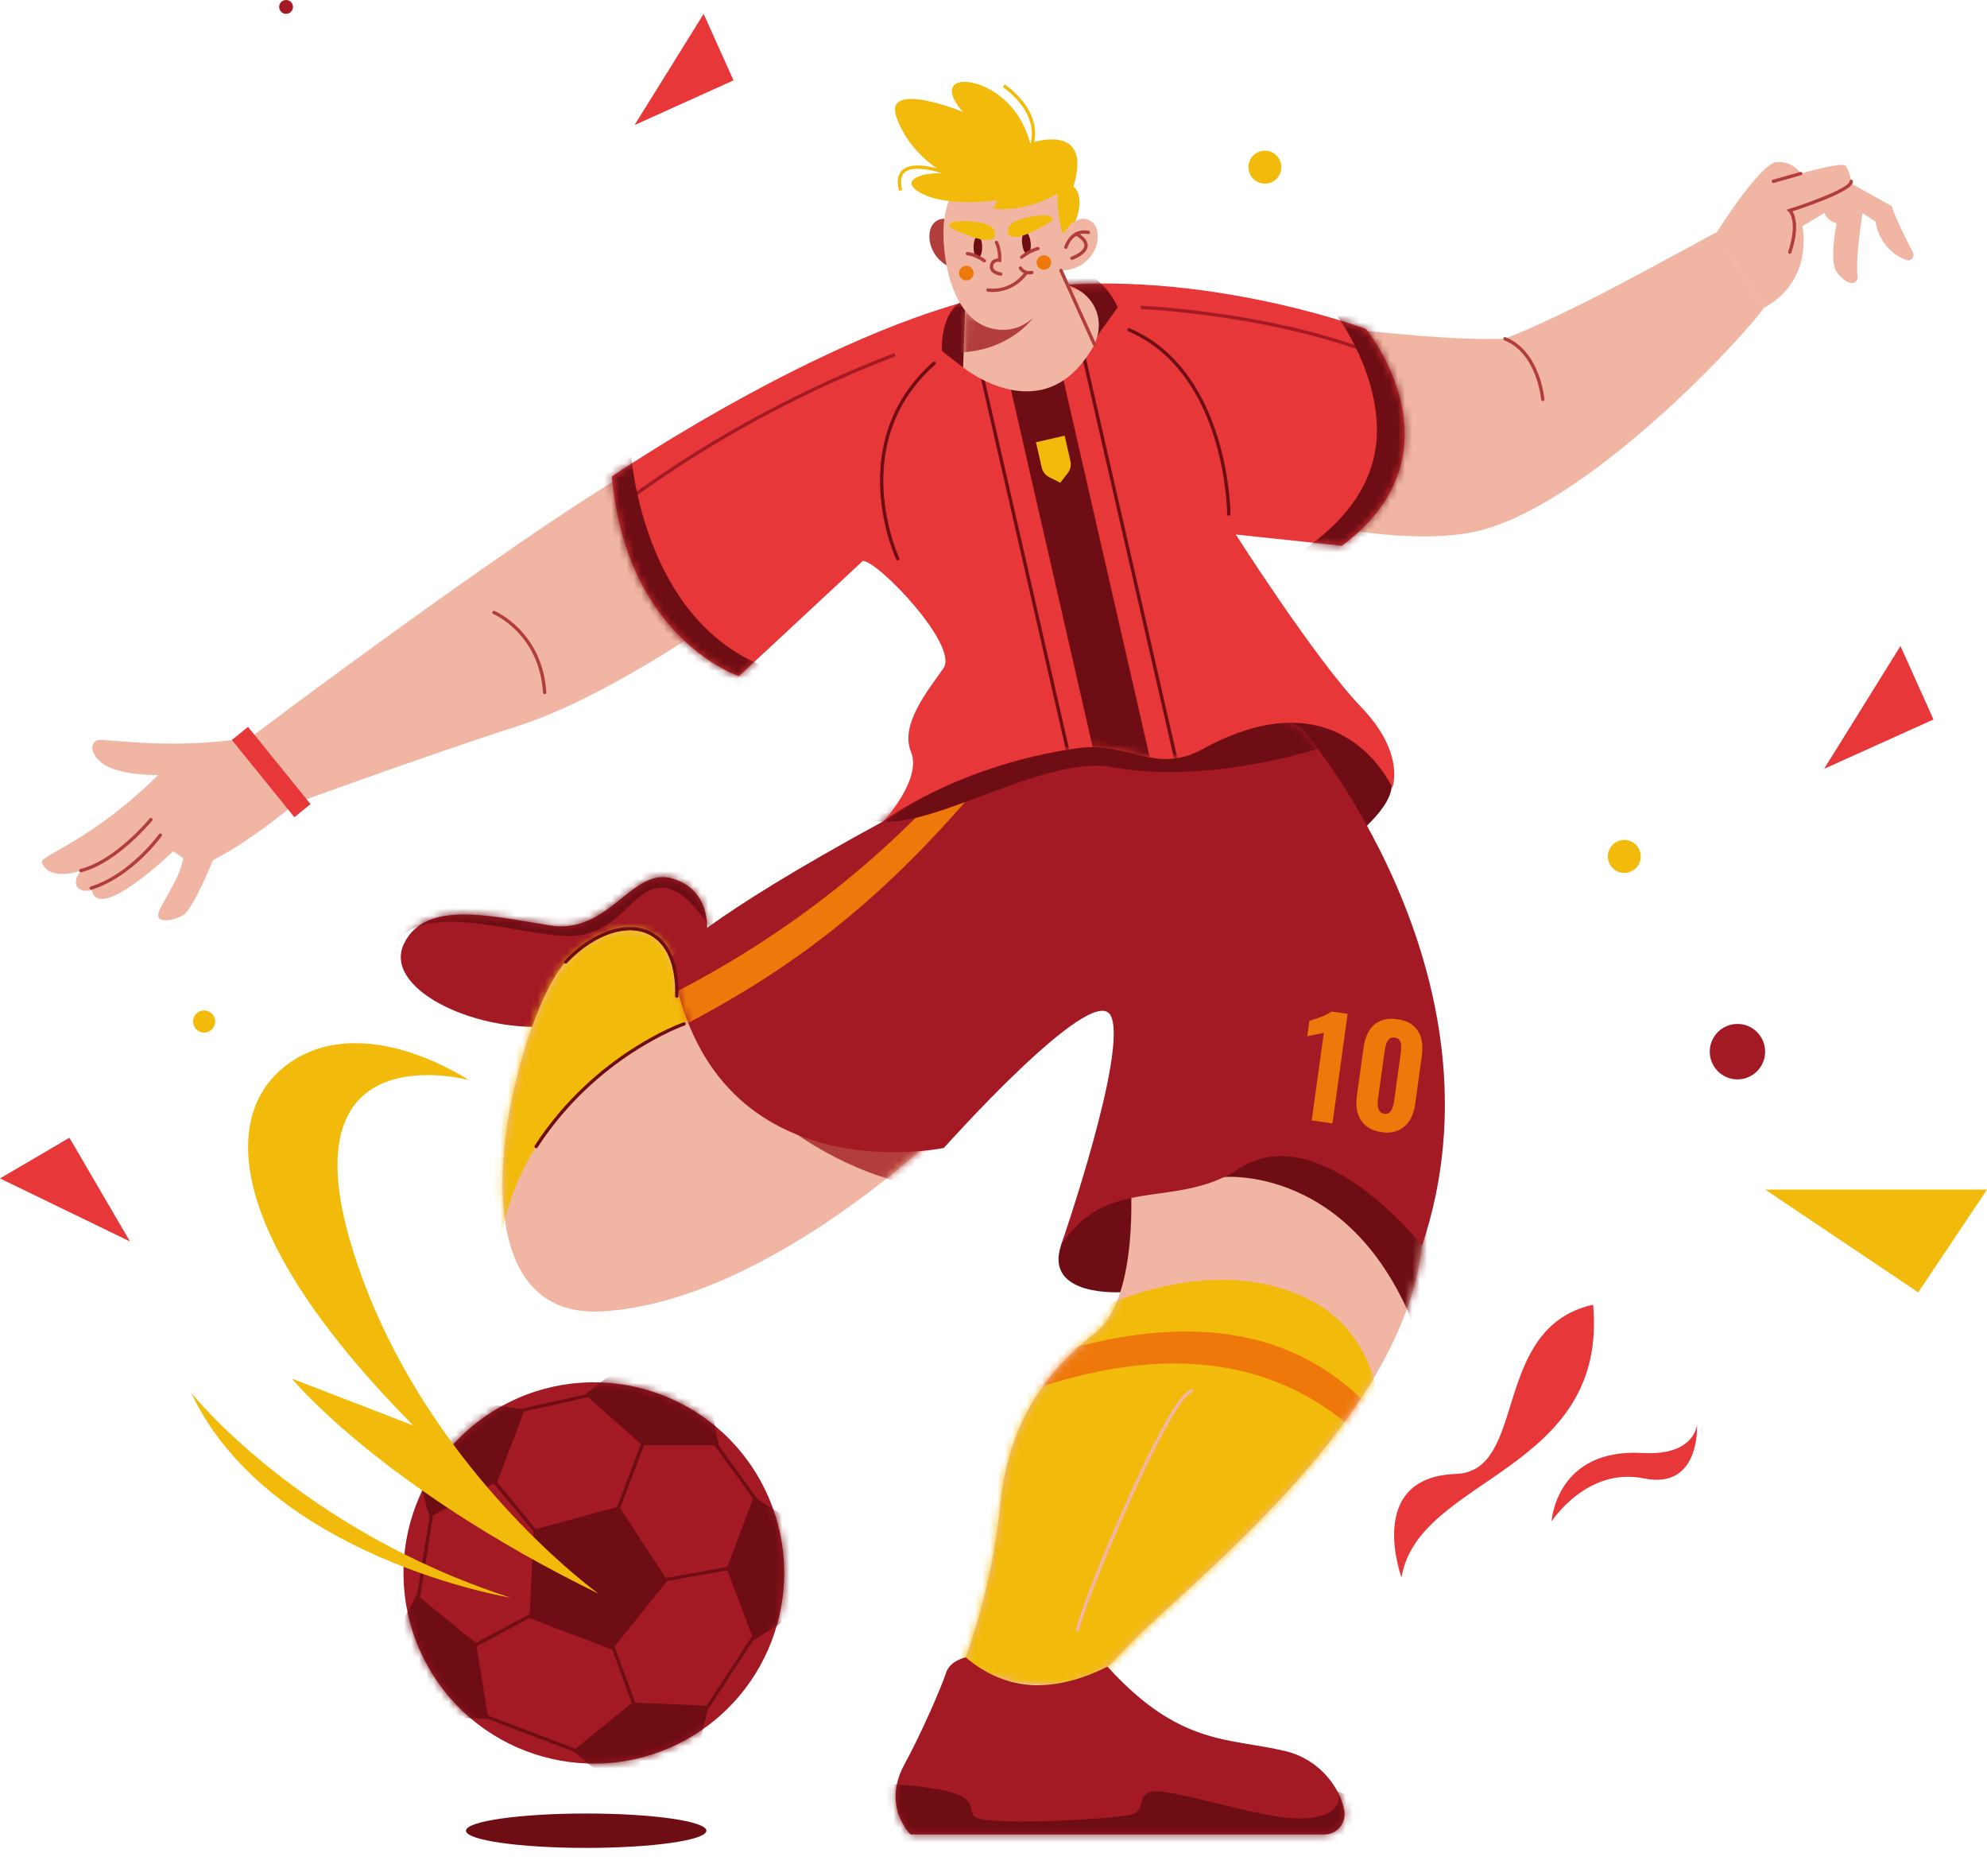 <svg xmlns="http://www.w3.org/2000/svg" width="268" height="253" viewBox="0 0 268 253" fill="none"><g clip-path="url(#clip0_2091_9466)"><path d="M95.323 126.354C95.323 126.354 96.345 120.206 90.77 118.496C85.196 116.785 82.237 126.095 74.161 124.801C66.084 123.506 57.328 121.344 54.484 127.27C51.639 133.195 63.583 139.115 73.932 138.434C84.282 137.754 95.317 126.36 95.317 126.36L95.323 126.354Z" fill="#A41A24"></path><mask id="mask0_2091_9466" style="mask-type:luminance" maskUnits="userSpaceOnUse" x="54" y="118" width="42" height="21"><path d="M95.323 126.35C95.323 126.35 96.345 120.202 90.77 118.492C85.196 116.782 82.237 126.091 74.161 124.797C66.084 123.502 57.328 121.34 54.484 127.266C51.639 133.191 63.583 139.111 73.932 138.43C84.282 137.75 95.317 126.356 95.317 126.356L95.323 126.35Z" fill="white"></path></mask><g mask="url(#mask0_2091_9466)"><path d="M96.117 125.824C96.117 125.824 92.617 119.08 88.666 119.76C84.715 120.441 83.283 126.607 76.007 126.21C68.73 125.812 56.781 121.38 53.065 127.558C49.348 133.737 57.972 107.596 57.972 107.596L96.501 110.522L96.117 125.824Z" fill="#6E0D14"></path></g><path d="M127.899 151.684C127.899 151.684 104.115 175.35 81.383 176.843C58.645 178.343 69.867 136.532 76.296 129.728C80.186 125.615 84.961 124.163 88.058 126.072C90.085 127.325 91.402 130.011 91.282 134.334C91.282 134.334 94.806 129.523 100.729 127.265C106.653 125.012 127.893 151.672 127.893 151.672L127.899 151.684Z" fill="#F0B6A3"></path><mask id="mask1_2091_9466" style="mask-type:luminance" maskUnits="userSpaceOnUse" x="67" y="125" width="61" height="52"><path d="M127.899 151.68C127.899 151.68 104.115 175.346 81.383 176.839C58.645 178.339 69.867 136.529 76.296 129.724C80.186 125.611 84.961 124.159 88.058 126.068C90.085 127.321 91.402 130.007 91.282 134.331C91.282 134.331 94.806 129.519 100.729 127.261C106.653 125.009 127.893 151.668 127.893 151.668L127.899 151.68Z" fill="white"></path></mask><g mask="url(#mask1_2091_9466)"><path d="M95.395 136.552C95.395 136.552 61.436 147.825 67.786 181.626C68.478 185.299 77.865 181.981 79.387 186.401H52.674V118.287H96.622L95.395 136.558" fill="#F2BB0B"></path><path d="M96.411 142.711C96.411 142.711 108.595 159.602 129.787 160.777L130.515 146.077L96.405 142.717" fill="#B23E3B"></path></g><path d="M151.449 174.249C151.449 174.249 140.792 175.044 143.096 167.974C145.399 160.899 152.393 158.357 152.393 158.357C152.393 158.357 153.65 167.324 151.449 174.249Z" fill="#6E0D14"></path><path d="M152.501 159.339C152.501 159.339 153.679 175.08 147.756 179.717C141.833 184.354 136.041 191.086 134.881 203.148C133.72 215.21 129.787 224.725 129.787 224.725C129.787 224.725 144.148 231.223 150.865 223.334C157.582 215.445 188.998 192.923 191.8 167.98C194.603 143.037 166.386 145.651 166.386 145.651L152.501 159.345V159.339Z" fill="#F0B6A3"></path><mask id="mask2_2091_9466" style="mask-type:luminance" maskUnits="userSpaceOnUse" x="129" y="145" width="63" height="83"><path d="M152.501 159.339C152.501 159.339 153.679 175.08 147.756 179.717C141.833 184.354 136.041 191.086 134.881 203.148C133.72 215.21 129.787 224.725 129.787 224.725C129.787 224.725 144.148 231.223 150.865 223.334C157.582 215.445 188.998 192.923 191.8 167.98C194.603 143.037 166.386 145.651 166.386 145.651L152.501 159.345V159.339Z" fill="white"></path></mask><g mask="url(#mask2_2091_9466)"><path d="M144.58 178.275C144.58 178.275 161.19 168.128 175.972 174.951C190.753 181.768 185.606 202.562 185.606 202.562L149.067 239.651L116.178 232.834L132.956 183.936L144.58 178.281V178.275Z" fill="#F2BB0B"></path><mask id="mask3_2091_9466" style="mask-type:luminance" maskUnits="userSpaceOnUse" x="116" y="172" width="71" height="68"><path d="M144.58 178.279C144.58 178.279 161.19 168.132 175.972 174.955C190.753 181.772 185.606 202.565 185.606 202.565L149.067 239.655L116.178 232.838L132.956 183.94L144.58 178.285V178.279Z" fill="white"></path></mask><g mask="url(#mask3_2091_9466)"><path d="M185.654 195.729C172.809 182.065 155.724 180.873 135.542 188.774L136.137 184.492C157.083 176.73 174.451 177.477 186.249 191.447L185.654 195.729Z" fill="#EE790A"></path></g><path d="M165.099 158.733C165.099 158.733 185.016 156.824 192.624 184.549L199.744 160.334C199.744 160.334 181.847 150.886 166.169 152.416C150.492 153.945 165.093 158.727 165.093 158.727" fill="#6E0D14"></path><path d="M160.895 187.645C158.183 186.652 144.743 219.164 145.398 219.983" stroke="#F0B6A3" stroke-width="0.449" stroke-miterlimit="10"></path></g><path d="M237.889 41.532C244.763 37.798 243.091 30.506 243.091 30.506L246.05 28.723C246.05 28.723 246.447 29.801 247.722 30.12C247.722 30.12 246.663 35.221 247.722 36.672C248.943 38.34 250.26 38.599 250.578 37.485C250.163 35.01 251.216 28.747 251.216 28.747L252.96 29.879C252.96 29.879 253.363 33.655 257.115 35.064C257.729 35.293 258.306 34.631 258.005 34.047C257.109 32.312 255.642 29.38 255.143 27.79L249.766 24.785C249.766 24.785 249.448 22.876 248.919 22.346C248.389 21.816 242.887 23.406 242.887 23.406C242.887 23.406 241.828 21.683 239.609 21.858C237.39 22.033 231.467 31.457 231.467 31.457" fill="#F0B6A3"></path><path d="M231.455 31.35C222.446 36.179 212.692 41.762 202.992 45.688C194.969 45.874 188.156 44.905 182.521 44.489L181.354 71.353C181.354 71.353 192.708 73.57 200.328 71.353C215.446 66.975 235.971 44.544 237.889 41.527" fill="#F0B6A3"></path><path d="M249.688 24.455C249.815 25.72 241.401 28.387 241.401 28.387C241.401 28.387 242.821 29.724 241.401 34" stroke="#B23E3B" stroke-width="0.449" stroke-miterlimit="10" stroke-linecap="round"></path><path d="M239.182 24.454L242.874 23.406" stroke="#B23E3B" stroke-width="0.449" stroke-miterlimit="10" stroke-linecap="round"></path><path d="M208.085 53.863C208.085 53.863 207.556 47.51 202.985 45.685" stroke="#B23E3B" stroke-width="0.449" stroke-miterlimit="10" stroke-linecap="round"></path><path d="M99.207 81.745C99.207 81.745 82.934 93.693 69.921 97.884C56.901 102.076 37.843 109.055 37.843 109.055L31.956 100.829C31.956 100.829 75.038 68.238 89.916 60.789L99.213 81.739L99.207 81.745Z" fill="#F0B6A3"></path><path d="M41.097 107.329C41.097 107.329 34.115 113.303 28.727 116.001C28.727 116.001 26.033 122.643 24.716 123.408C23.405 124.167 21.33 124.516 21.33 123.408C21.33 122.3 24.235 118.765 24.716 115.724L23.357 114.791C23.357 114.791 13.344 124.54 12.37 120.048C9.742 120.602 9.784 118.223 11.167 117.32C11.167 117.32 6.789 119.036 5.64 116.35C5.226 115.381 12.274 113.514 21.33 104.517C21.33 104.517 15.81 104.638 13.675 102.837C11.907 101.344 12.346 100.085 13.176 99.808C14.005 99.531 24.62 101.446 35.21 99.103" fill="#F0B6A3"></path><path d="M20.356 110.527C20.356 110.527 15.725 116.194 10.902 117.41" stroke="#B23E3B" stroke-width="0.449" stroke-miterlimit="10" stroke-linecap="round"></path><path d="M21.625 112.623C21.625 112.623 17.758 118.049 12.304 119.765" stroke="#B23E3B" stroke-width="0.449" stroke-miterlimit="10" stroke-linecap="round"></path><path d="M41.882 108.438L33.452 98.025L31.275 99.793L39.705 110.206L41.882 108.438Z" fill="#E73738"></path><path d="M182.13 113.271C182.13 113.271 189.383 107.911 187.356 104.557C179.827 92.097 171.594 97.355 161.75 98.053L182.13 113.271Z" fill="#6E0D14"></path><path d="M175.629 98.249C175.629 98.249 204.086 131.34 191.806 167.971C191.806 167.971 177.975 150.514 167.12 157.602C158.472 163.25 149.301 158.252 143.095 167.971C143.095 167.971 152.32 141.372 149.776 136.904C147.227 132.436 127.309 154.807 127.309 154.807C127.309 154.807 95.401 161.504 90.518 129.142C90.518 129.142 94.547 124.107 119.185 110.733C133.01 98.46 161.617 90.493 175.635 98.243L175.629 98.249Z" fill="#A41A24"></path><mask id="mask4_2091_9466" style="mask-type:luminance" maskUnits="userSpaceOnUse" x="90" y="95" width="105" height="73"><path d="M175.629 98.253C175.629 98.253 204.086 131.344 191.806 167.975C191.806 167.975 177.975 150.518 167.12 157.605C158.472 163.254 149.301 158.256 143.095 167.975C143.095 167.975 152.32 141.376 149.776 136.908C147.227 132.44 127.309 154.811 127.309 154.811C127.309 154.811 95.401 161.508 90.518 129.146C90.518 129.146 94.547 124.111 119.185 110.737C133.01 98.464 161.617 90.497 175.635 98.247L175.629 98.253Z" fill="white"></path></mask><g mask="url(#mask4_2091_9466)"><path d="M86.801 135.933L89.579 139.642C105.491 131.543 118.685 122.522 134.826 102.613L129.594 103.788C117.789 117.265 103.537 127.996 86.801 135.939V135.933Z" fill="#EE790A"></path><path d="M178.359 100.794C178.359 100.794 163.265 105.889 150.119 103.462C140.894 101.758 125.998 111.844 118.378 110.742C87.733 106.322 137.64 93.387 137.64 93.387L180.728 92.074L178.359 100.788" fill="#6E0D14"></path></g><path d="M82.525 64.26C82.525 64.26 113.754 42.943 136.967 39.161C160.174 35.379 184.247 44.37 184.247 44.37C184.247 44.37 197.91 61.003 180.994 73.601L166.681 72.083C166.681 72.083 177.494 89.035 183.567 95.334C189.641 101.633 187.783 106.227 187.783 106.227C187.783 106.227 181.03 90.655 162.183 101.037C155.874 104.511 152.116 99.941 145.356 100.898C129.053 103.204 119.185 110.738 119.185 110.738C119.185 110.738 124.393 105.089 122.871 101.398C121.356 97.706 125.138 93.148 127.255 90.107C129.372 87.066 118.313 75.522 116.364 75.648L99.664 91.191C99.664 91.191 84.48 86.192 82.531 64.26H82.525Z" fill="#E73738"></path><mask id="mask5_2091_9466" style="mask-type:luminance" maskUnits="userSpaceOnUse" x="82" y="38" width="108" height="73"><path d="M82.525 64.263C82.525 64.263 113.754 42.945 136.967 39.163C160.174 35.381 184.247 44.372 184.247 44.372C184.247 44.372 197.91 61.005 180.994 73.603L166.681 72.085C166.681 72.085 177.494 89.037 183.567 95.336C189.641 101.635 187.783 106.229 187.783 106.229C187.783 106.229 181.03 90.657 162.183 101.038C155.874 104.513 152.116 99.942 145.356 100.9C129.053 103.206 119.185 110.74 119.185 110.74C119.185 110.74 124.393 105.091 122.871 101.4C121.356 97.708 125.138 93.15 127.255 90.109C129.372 87.068 118.313 75.523 116.364 75.65L99.664 91.193C99.664 91.193 84.48 86.194 82.531 64.263H82.525Z" fill="white"></path></mask><g mask="url(#mask5_2091_9466)"><path d="M80.228 70.93C80.228 70.93 95.953 57.254 120.712 47.83" stroke="#A41A24" stroke-width="0.449" stroke-miterlimit="10"></path><path d="M153.865 41.453C153.865 41.453 177.896 42.417 192.936 51.335" stroke="#A41A24" stroke-width="0.449" stroke-miterlimit="10"></path><path d="M147.935 45.379L150.75 41.452C150.75 41.452 148.735 36.249 143.846 36.478C138.957 36.707 147.935 45.379 147.935 45.379Z" fill="#6E0D14"></path><path d="M134.441 47.081C135.674 50.279 139.679 51.7 143.377 50.267C147.076 48.834 149.078 45.082 147.839 41.884C146.607 38.687 142.601 37.266 138.903 38.699C135.205 40.132 133.202 43.884 134.441 47.081Z" fill="#F0B6A3"></path><path d="M129.901 49.558L127.051 47.336C127.051 47.336 126.558 41.025 131.308 39.862C136.059 38.7 129.895 49.558 129.895 49.558" fill="#6E0D14"></path><path d="M85.021 60.278C85.021 60.278 86.139 83.631 103.597 90.08L97.824 95.59L74.322 64.8L85.021 60.272V60.278Z" fill="#6E0D14"></path><path d="M179.857 41.91C179.857 41.91 185.714 49.353 185.714 58.042C185.714 65.1 181.366 70.592 174.637 74.952L187.452 78.39L195.161 40.416L179.863 41.91H179.857Z" fill="#6E0D14"></path><path d="M165.737 69.327C165.737 69.327 165.67 50.268 152.29 44.48" stroke="#6E0D14" stroke-width="0.449" stroke-miterlimit="10" stroke-linecap="round"></path><path d="M121.085 75.351C121.085 75.351 113.778 59.808 125.998 48.98" stroke="#6E0D14" stroke-width="0.449" stroke-miterlimit="10" stroke-linecap="round"></path><path d="M141.555 43.023L134.544 44.631L149.662 110.732L156.673 109.125L141.555 43.023Z" fill="#6E0D14"></path><path d="M144.85 42.268L131.244 45.389L146.363 111.49L159.968 108.37L144.85 42.268Z" stroke="#6E0D14" stroke-width="0.449" stroke-miterlimit="10" stroke-linecap="round"></path></g><path d="M130.208 31.848C130.208 31.848 128.374 28.488 126.293 29.807C124.212 31.126 125.517 36.714 130.773 36.461" fill="#B23E3B"></path><path d="M130.172 41.881L129.901 49.559C129.901 49.559 141.015 58.568 147.612 46.439L145.609 42.013L143.095 36.461C143.095 36.461 138.501 46.927 130.178 41.875L130.172 41.881Z" fill="#F0B6A3"></path><mask id="mask6_2091_9466" style="mask-type:luminance" maskUnits="userSpaceOnUse" x="129" y="36" width="19" height="17"><path d="M130.172 41.877L129.901 49.555C129.901 49.555 141.015 58.564 147.612 46.435L145.609 42.009L143.095 36.457C143.095 36.457 138.501 46.923 130.178 41.871L130.172 41.877Z" fill="white"></path></mask><g mask="url(#mask6_2091_9466)"><path d="M139.258 42.952C139.258 42.952 135.897 47.673 128.548 47.535C121.199 47.396 129.588 38.574 129.588 38.574L139.258 42.952Z" fill="#B23E3B"></path></g><path d="M127.267 30.723C127.057 35.378 128.705 44.826 135.662 44.471C141.526 44.17 144.641 34.565 143.961 28.591C142.951 19.654 127.809 18.679 127.261 30.723H127.267Z" fill="#F0B6A3"></path><path d="M131.314 33.333C131.314 34.152 131.573 34.821 131.892 34.821C132.21 34.821 132.469 34.152 132.469 33.333C132.469 32.514 132.21 31.846 131.892 31.846C131.573 31.846 131.314 32.514 131.314 33.333Z" fill="#6E0D14"></path><path d="M133.576 30.497C132.506 29.792 128.356 29.485 128.073 30.268C127.881 30.804 129.481 31.309 130.894 31.851C134.761 33.333 134.652 31.201 133.582 30.497H133.576Z" fill="#F2BB0B"></path><path d="M130.479 34.213C130.479 34.213 131.405 34.219 132.77 35.164" stroke="#B23E3B" stroke-width="0.449" stroke-miterlimit="10" stroke-linecap="round"></path><path d="M139.012 32.731C139.096 33.55 138.904 34.236 138.585 34.266C138.267 34.297 137.942 33.664 137.858 32.845C137.773 32.026 137.966 31.34 138.285 31.31C138.603 31.279 138.928 31.912 139.012 32.731Z" fill="#6E0D14"></path><path d="M136.474 30.135C137.472 29.322 141.568 28.611 141.928 29.364C142.175 29.876 140.636 30.538 139.282 31.219C135.584 33.08 135.476 30.948 136.474 30.135Z" fill="#F2BB0B"></path><path d="M139.992 33.52C139.992 33.52 138.97 33.742 137.791 34.682" stroke="#B23E3B" stroke-width="0.449" stroke-miterlimit="10" stroke-linecap="round"></path><path d="M134.4 32.699C134.4 32.699 134.917 33.639 134.833 35.096C134.833 35.096 133.997 34.927 133.768 35.692C133.45 36.77 134.977 36.957 134.977 36.957" stroke="#B23E3B" stroke-width="0.449" stroke-miterlimit="10" stroke-linecap="round"></path><path d="M133.251 39.108C133.251 39.108 136.294 39.686 138.429 36.766" stroke="#B23E3B" stroke-width="0.449" stroke-miterlimit="10" stroke-linecap="round"></path><path d="M137.641 36.141C137.641 36.141 137.995 36.911 139.18 36.761" stroke="#B23E3B" stroke-width="0.449" stroke-miterlimit="10" stroke-linecap="round"></path><path d="M143.204 31.848C143.204 31.848 145.038 28.488 147.119 29.807C149.2 31.126 147.895 36.714 142.639 36.461" fill="#F0B6A3"></path><path d="M146.8 31.354C146.8 31.354 144.737 30.715 143.751 33.335" stroke="#B23E3B" stroke-width="0.449" stroke-miterlimit="10" stroke-linecap="round"></path><path d="M144.581 34.823C144.581 34.823 148.43 33.492 145.176 31.541" stroke="#B23E3B" stroke-width="0.449" stroke-miterlimit="10" stroke-linecap="round"></path><path d="M147.612 46.439L145.603 42.013L143.096 36.467" stroke="#B23E3B" stroke-width="0.449" stroke-miterlimit="10" stroke-linecap="round"></path><path d="M129.354 36.829C129.354 37.371 129.793 37.811 130.335 37.811C130.876 37.811 131.315 37.371 131.315 36.829C131.315 36.287 130.876 35.848 130.335 35.848C129.793 35.848 129.354 36.287 129.354 36.829Z" fill="#EE790A"></path><path d="M140.792 36.383C141.333 36.383 141.772 35.944 141.772 35.401C141.772 34.859 141.333 34.42 140.792 34.42C140.25 34.42 139.812 34.859 139.812 35.401C139.812 35.944 140.25 36.383 140.792 36.383Z" fill="#EE790A"></path><path d="M143.39 31.54C143.39 31.54 142.572 29.721 142.638 26.144C142.638 26.144 138.332 28.674 133.96 28.15L134.562 26.987C134.562 26.987 128.067 27.993 124.417 26.144C120.766 24.296 124.681 23.103 127.508 23.41C127.508 23.41 122.775 21.038 120.929 15.859C119.083 10.68 129.901 15.094 129.901 15.094C129.901 15.094 127.381 12.523 128.831 11.36C130.274 10.198 137.033 12.041 138.946 19.315C138.946 19.315 147.479 16.22 144.791 25.139C144.791 25.139 146.415 26.271 145.08 29.8C144.539 30.071 143.967 30.745 143.39 31.534V31.54Z" fill="#F2BB0B"></path><path d="M138.946 20.104C138.946 20.104 141.261 15.937 135.386 11.547" stroke="#F2BB0B" stroke-width="0.449" stroke-miterlimit="10"></path><path d="M127.893 23.434C127.893 23.434 120.099 20.321 121.47 25.68" stroke="#F2BB0B" stroke-width="0.449" stroke-miterlimit="10"></path><path d="M141.52 64.35L143.011 65.103L144.027 63.778C144.376 63.327 144.502 62.736 144.376 62.182L143.594 58.756L139.728 59.641L140.509 63.068C140.636 63.628 141.008 64.097 141.52 64.35Z" fill="#F2BB0B"></path><path d="M66.619 82.596C66.619 82.596 72.958 85.263 73.463 93.387" stroke="#B23E3B" stroke-width="0.449" stroke-miterlimit="10" stroke-linecap="round"></path><path d="M130.256 223.506C130.256 223.506 128.121 223.91 127.58 225.638C127.039 227.372 124.212 233.888 121.999 237.917C118.872 243.607 122.823 247.389 122.823 247.389H178.636C180.326 247.389 181.595 245.866 181.312 244.191C180.813 241.247 178.113 237.308 173.428 236.164C165.863 234.321 159.17 235.562 149.373 224.753C141.898 228.504 135.548 228.004 130.25 223.5L130.256 223.506Z" fill="#A41A24"></path><mask id="mask7_2091_9466" style="mask-type:luminance" maskUnits="userSpaceOnUse" x="120" y="223" width="62" height="25"><path d="M130.256 223.504C130.256 223.504 128.121 223.908 127.58 225.636C127.039 227.37 124.212 233.886 121.999 237.915C118.872 243.605 122.823 247.387 122.823 247.387H178.636C180.326 247.387 181.595 245.864 181.312 244.189C180.813 241.245 178.113 237.306 173.428 236.162C165.863 234.319 159.17 235.56 149.373 224.751C141.898 228.502 135.548 228.002 130.25 223.498L130.256 223.504Z" fill="white"></path></mask><g mask="url(#mask7_2091_9466)"><path d="M180.349 241.525C181.041 243.109 180.217 245.235 175.154 245.235C170.09 245.235 158.063 241.194 155.537 241.592C153.005 241.989 154.906 244.205 152.374 244.759C149.842 245.313 132.444 246.385 131.338 244.88C130.231 243.374 133.365 241.206 117.452 240.423C98.624 239.502 120.802 252.6 120.802 252.6L183.308 252.997L184.733 243.332L180.362 241.525" fill="#6E0D14"></path></g><path d="M176.917 151.105L178.559 139.254C178.438 139.302 178.282 139.345 178.083 139.381C177.885 139.423 177.675 139.465 177.446 139.513C177.217 139.561 177.001 139.61 176.797 139.646C176.592 139.688 176.436 139.724 176.315 139.754L176.604 137.677C176.76 137.622 176.971 137.556 177.236 137.466C177.5 137.381 177.783 137.279 178.083 137.177C178.384 137.068 178.667 136.948 178.943 136.809C179.214 136.677 179.431 136.544 179.581 136.418L181.764 136.719L179.719 151.491L176.917 151.099V151.105Z" fill="#EE790A"></path><path d="M186.364 152.677C185.48 152.556 184.771 152.267 184.236 151.821C183.706 151.376 183.334 150.816 183.135 150.135C182.931 149.455 182.889 148.696 183.003 147.859L183.917 141.241C184.037 140.38 184.278 139.639 184.651 139.031C185.017 138.417 185.522 137.971 186.154 137.688C186.785 137.405 187.561 137.327 188.469 137.453C189.365 137.58 190.081 137.863 190.604 138.308C191.127 138.754 191.488 139.32 191.675 140.006C191.861 140.693 191.897 141.47 191.777 142.337L190.863 148.955C190.748 149.792 190.496 150.515 190.117 151.111C189.738 151.707 189.233 152.147 188.595 152.436C187.964 152.719 187.218 152.803 186.352 152.683L186.364 152.677ZM186.707 150.196C187.032 150.244 187.285 150.171 187.459 149.985C187.633 149.798 187.766 149.563 187.85 149.286C187.94 149.009 188 148.744 188.03 148.503L188.932 141.994C188.968 141.729 188.986 141.446 188.986 141.145C188.986 140.843 188.926 140.579 188.806 140.35C188.692 140.115 188.463 139.976 188.12 139.928C187.778 139.88 187.519 139.952 187.339 140.145C187.158 140.338 187.026 140.572 186.942 140.862C186.858 141.145 186.797 141.422 186.761 141.693L185.859 148.202C185.823 148.443 185.811 148.714 185.823 149.003C185.829 149.298 185.901 149.557 186.034 149.786C186.16 150.015 186.382 150.153 186.701 150.196H186.707Z" fill="#EE790A"></path><path d="M92.262 138.082C92.262 138.082 80.367 142.195 72.314 154.618" stroke="#6E0D14" stroke-width="0.449" stroke-miterlimit="10" stroke-linecap="round"></path><path d="M76.295 129.73C80.186 125.617 84.961 124.165 88.058 126.074C90.084 127.327 91.401 130.013 91.281 134.336" stroke="#6E0D14" stroke-width="0.449" stroke-miterlimit="10" stroke-linecap="round"></path><path d="M62.85 246.885C62.85 248.168 70.108 249.203 79.062 249.203C88.017 249.203 95.275 248.168 95.275 246.885C95.275 245.602 88.017 244.566 79.062 244.566C70.108 244.566 62.85 245.602 62.85 246.885Z" fill="#6E0D14"></path><path d="M92.71 234.514C105.059 227.538 109.422 211.858 102.456 199.492C95.489 187.126 79.831 182.757 67.482 189.734C55.133 196.71 50.77 212.39 57.736 224.756C64.703 237.121 80.362 241.49 92.71 234.514Z" fill="#A41A24"></path><mask id="mask8_2091_9466" style="mask-type:luminance" maskUnits="userSpaceOnUse" x="54" y="186" width="52" height="52"><path d="M92.71 234.518C105.059 227.542 109.422 211.862 102.456 199.496C95.489 187.13 79.831 182.761 67.482 189.737C55.133 196.714 50.77 212.394 57.736 224.759C64.703 237.125 80.362 241.494 92.71 234.518Z" fill="white"></path></mask><g mask="url(#mask8_2091_9466)"><path d="M83.495 203.152L71.984 206.29L71.413 218.225L82.562 222.459L90.031 213.149L83.495 203.152Z" fill="#6E0D14"></path><path d="M74.636 209.408L63.848 196.395" stroke="#6E0D14" stroke-width="0.449" stroke-miterlimit="10"></path><path d="M68.442 190.619L82.364 187.523" stroke="#6E0D14" stroke-width="0.449" stroke-miterlimit="10"></path><path d="M56.27 216.393L58.88 200.02" stroke="#6E0D14" stroke-width="0.449" stroke-miterlimit="10"></path><path d="M74.474 216.301L61.538 223.244" stroke="#6E0D14" stroke-width="0.449" stroke-miterlimit="10"></path><path d="M85.96 213.712L101.92 210.857" stroke="#6E0D14" stroke-width="0.449" stroke-miterlimit="10"></path><path d="M103.045 203.759L94.674 192.197" stroke="#6E0D14" stroke-width="0.449" stroke-miterlimit="10"></path><path d="M94.667 231.406L103.976 217.152" stroke="#6E0D14" stroke-width="0.449" stroke-miterlimit="10"></path><path d="M81.522 218.977L86.603 232.767" stroke="#6E0D14" stroke-width="0.449" stroke-miterlimit="10"></path><path d="M64.28 231.004L79.874 236.929" stroke="#6E0D14" stroke-width="0.449" stroke-miterlimit="10"></path><path d="M82.171 206.655L87.385 192.889" stroke="#6E0D14" stroke-width="0.449" stroke-miterlimit="10"></path><path d="M86.621 194.901H96.947L95.599 188.048L84.444 183.809L78.899 188.048L86.621 194.901Z" fill="#6E0D14"></path><path d="M97.999 211.528L101.661 221.194L107.579 217.502V205.555L101.661 201.863L97.999 211.528Z" fill="#6E0D14"></path><path d="M67.095 199.791L57.96 204.59L55.97 197.894L63.878 188.957L70.757 190.125L67.095 199.791Z" fill="#6E0D14"></path><path d="M85.275 229.6L95.588 230.033L93.953 236.826L82.635 240.584L77.27 236.121L85.275 229.6Z" fill="#6E0D14"></path><path d="M64.208 221.598L56.204 215.076L52.927 221.243L58.91 231.576L65.88 231.799L64.208 221.598Z" fill="#6E0D14"></path></g><path d="M80.697 214.895C80.697 214.895 56.372 197.413 47.459 168.165C38.547 138.91 63.209 145.655 63.209 145.655C63.209 145.655 50.232 136.875 40.159 142.638C30.08 148.401 28.558 164.774 55.74 192.235L39.359 185.912C39.359 185.912 51.278 200.479 80.697 214.907V214.895Z" fill="#F2BB0B"></path><path d="M68.862 215.461C68.862 215.461 36.202 210.06 25.78 187.809C25.78 187.809 40.321 206.212 68.862 215.461Z" fill="#F2BB0B"></path><path d="M189.033 212.737C191.228 199.116 216.931 198.598 214.874 175.949C200.995 179.038 206.136 198.429 196.37 198.772C184.036 199.206 189.033 212.737 189.033 212.737Z" fill="#E73738"></path><path d="M209.264 205.19C209.264 205.19 213.996 197.801 221.712 199.372C229.428 200.944 228.886 192.092 228.886 192.092C228.886 192.092 228.646 196.355 221.574 195.946C209.823 195.265 209.27 205.19 209.27 205.19H209.264Z" fill="#E73738"></path><path d="M38.584 1.869C39.098 1.869 39.516 1.451 39.516 0.935C39.516 0.42 39.098 0.002 38.584 0.002C38.069 0.002 37.651 0.42 37.651 0.935C37.651 1.451 38.069 1.869 38.584 1.869Z" fill="#A41A24"></path><path d="M168.383 22.541C168.383 23.769 169.375 24.763 170.602 24.763C171.829 24.763 172.821 23.769 172.821 22.541C172.821 21.312 171.829 20.318 170.602 20.318C169.375 20.318 168.383 21.312 168.383 22.541Z" fill="#F2BB0B"></path><path d="M27.53 139.254C28.354 139.254 29.022 138.586 29.022 137.761C29.022 136.936 28.354 136.268 27.53 136.268C26.707 136.268 26.039 136.936 26.039 137.761C26.039 138.586 26.707 139.254 27.53 139.254Z" fill="#F2BB0B"></path><path d="M9.363 153.432L0 158.918L17.53 167.421L9.363 153.432Z" fill="#E73738"></path><path d="M230.606 141.824C230.606 143.889 232.278 145.563 234.341 145.563C236.404 145.563 238.075 143.889 238.075 141.824C238.075 139.758 236.404 138.084 234.341 138.084C232.278 138.084 230.606 139.758 230.606 141.824Z" fill="#A41A24"></path><path d="M219.078 117.718C220.304 117.718 221.297 116.723 221.297 115.496C221.297 114.268 220.304 113.273 219.078 113.273C217.853 113.273 216.859 114.268 216.859 115.496C216.859 116.723 217.853 117.718 219.078 117.718Z" fill="#F2BB0B"></path><path d="M258.721 174.284L268 160.422H238.082L258.721 174.284Z" fill="#F2BB0B"></path><path d="M260.784 97.027L256.328 87.121L246.032 103.681L260.784 97.027Z" fill="#E73738"></path><path d="M98.937 10.836L94.902 1.875L85.587 16.864L98.937 10.836Z" fill="#E73738"></path></g><defs><clipPath id="clip0_2091_9466"><rect width="268" height="253" fill="white"></rect></clipPath></defs></svg>